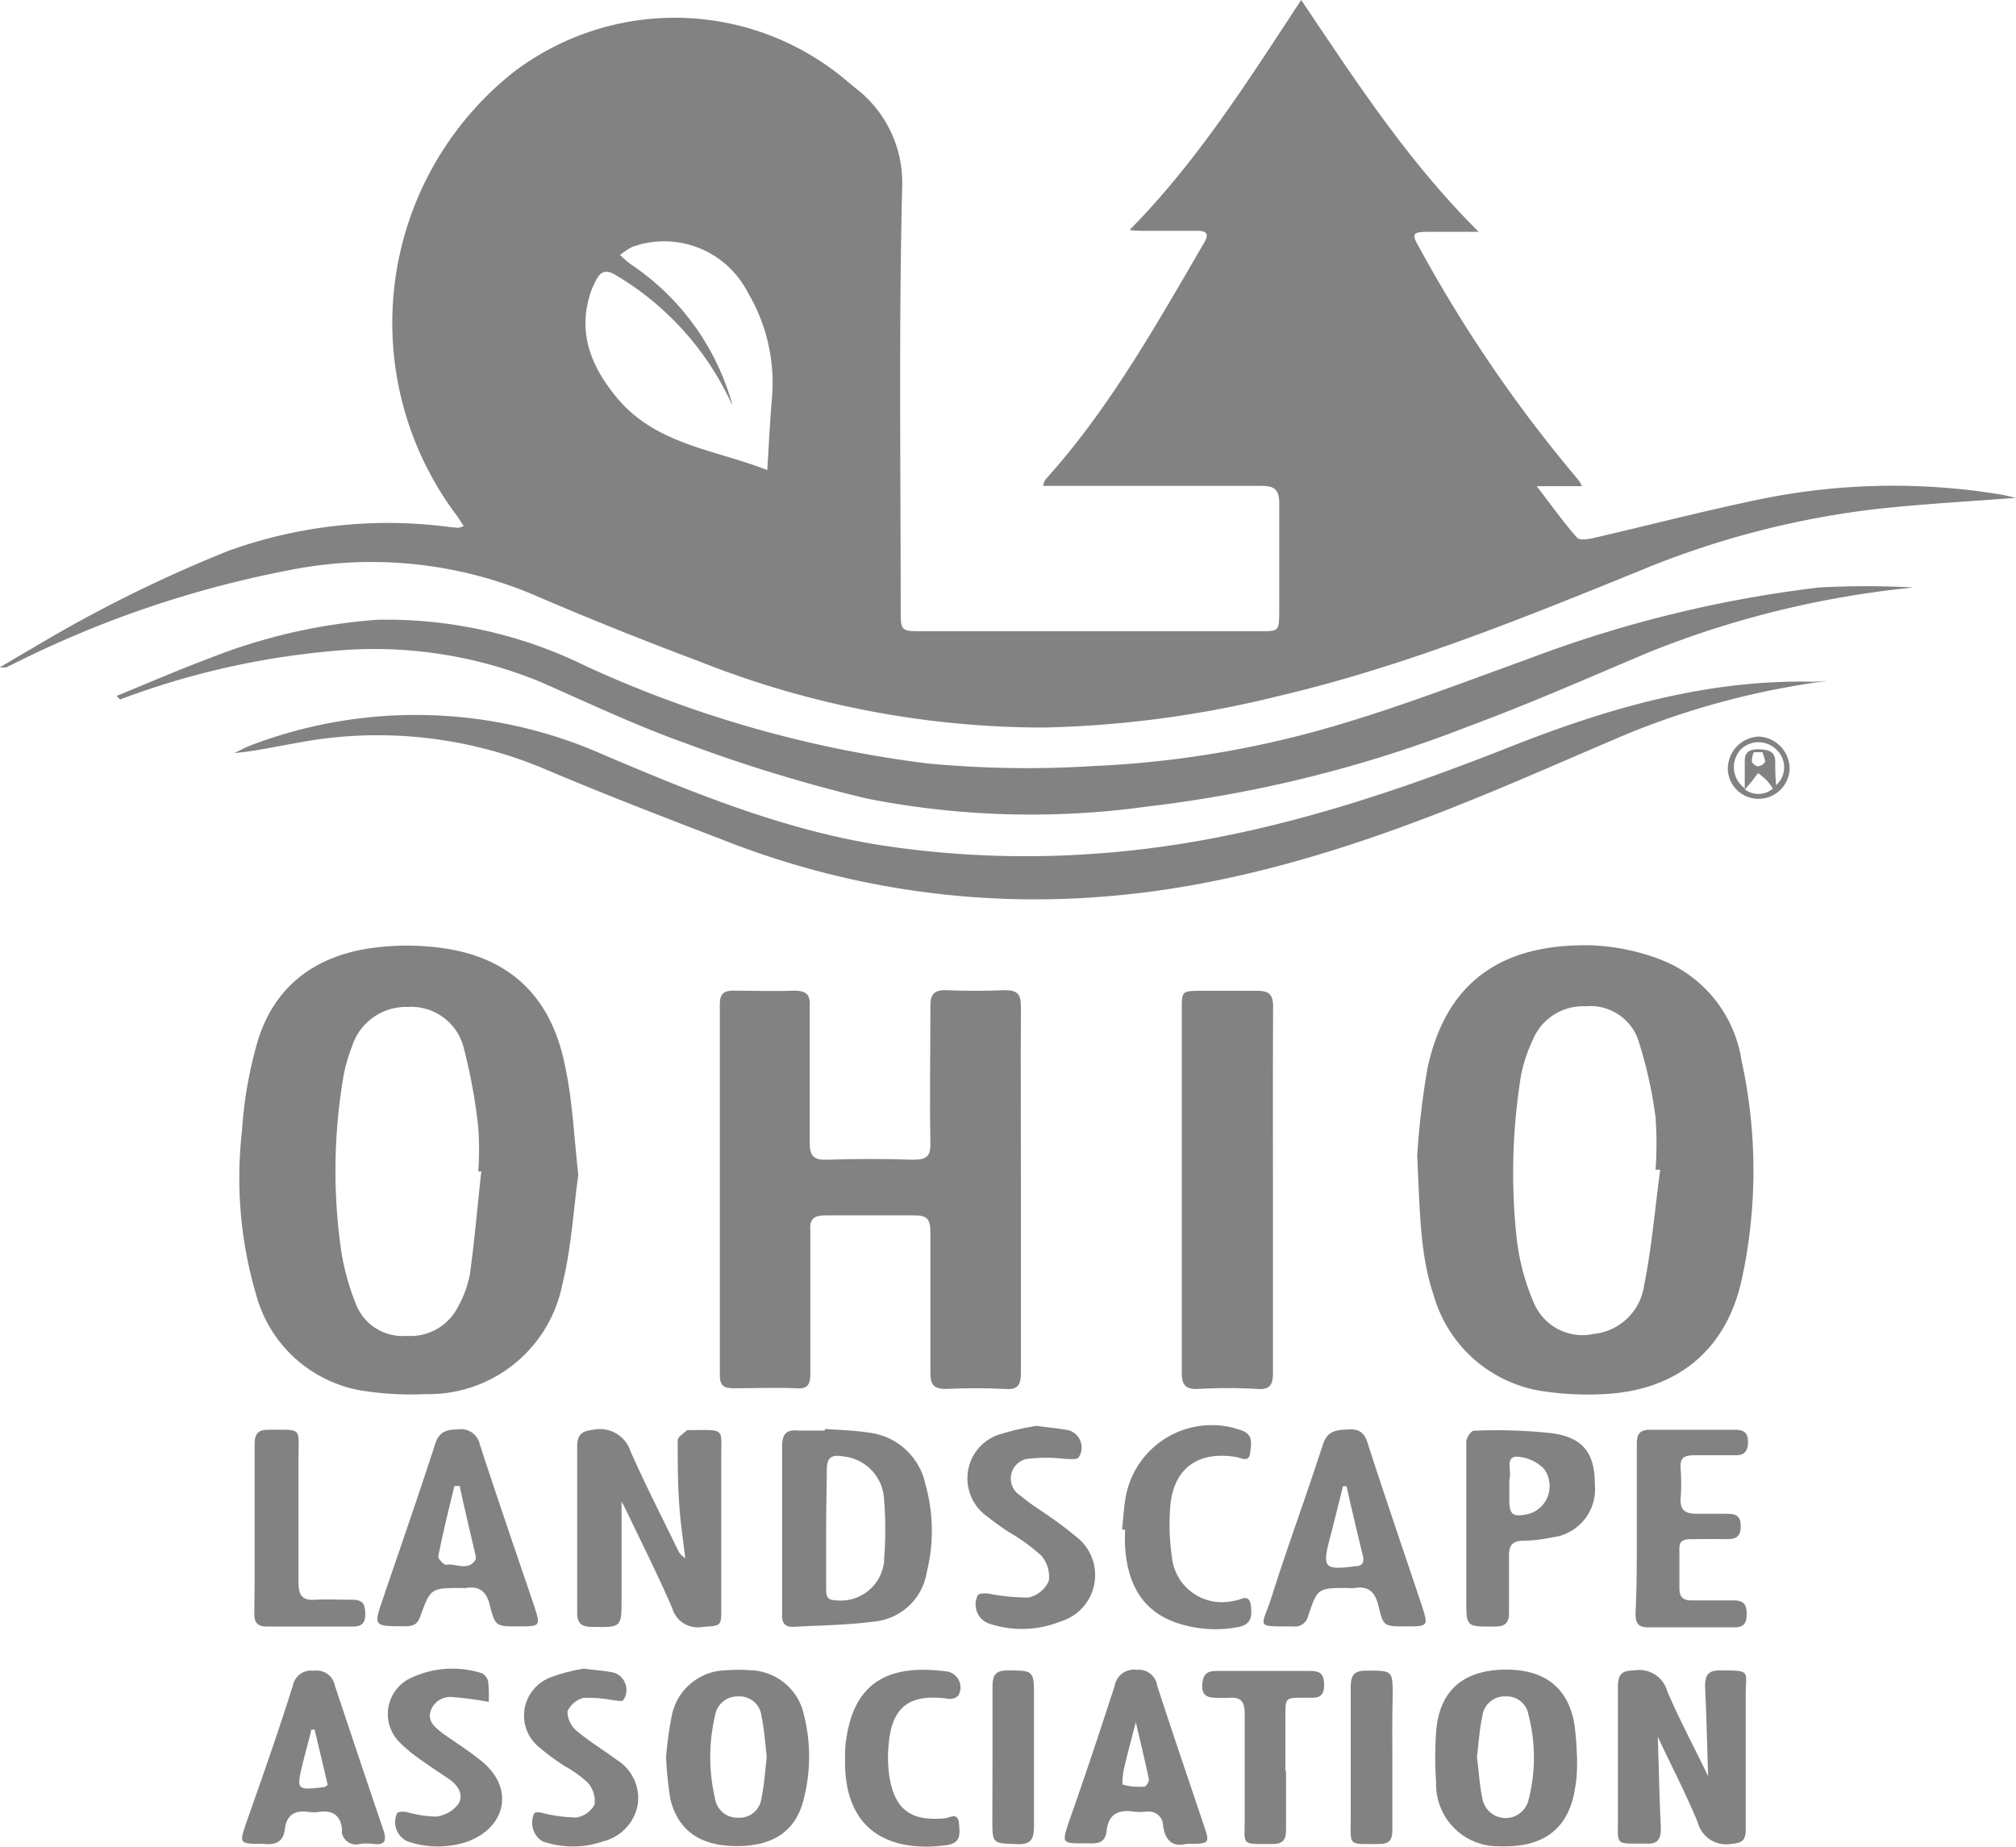 <svg viewBox="0 0 124.94 114.48" xmlns="http://www.w3.org/2000/svg"><g fill="#828282"><path d="m124.94 30.86c-3 .23-5.75.38-8.53.68a54.61 54.61 0 0 0 -14.76 3.83c-7.38 3-14.77 6-22.55 7.81a65.84 65.84 0 0 1 -14.45 1.92 57.81 57.81 0 0 1 -21.31-4.1q-5.34-2-10.53-4.24a25.87 25.87 0 0 0 -14.91-1.41 65.45 65.45 0 0 0 -16.9 5.72l-.62.3a2.71 2.71 0 0 1 -.4 0c.81-.47 1.43-.85 2.05-1.2a85.36 85.36 0 0 1 12.06-6 29.14 29.14 0 0 1 13.7-1.51l.6.06a1.42 1.42 0 0 0 .35-.11c-.21-.31-.38-.59-.58-.85a19.84 19.84 0 0 1 3.58-27.22 16.48 16.48 0 0 1 20.53.3l.72.6a7.37 7.37 0 0 1 2.92 6.19c-.21 8.71-.09 17.42-.09 26.13 0 1.37 0 1.37 1.37 1.37h20.89c1.18 0 1.19 0 1.2-1.21 0-2.23 0-4.47 0-6.7 0-.82-.25-1.1-1.08-1.1-4.12 0-8.25 0-12.38 0h-1.18a1.74 1.74 0 0 1 .14-.38c4-4.44 6.86-9.58 9.84-14.68.35-.59.13-.76-.46-.75h-3.16c-.28 0-.55 0-1-.05 4.21-4.26 7.35-9.26 10.64-14.26 3.37 5 6.6 10 11 14.37h-3c-1.15 0-1.2.09-.63 1.07a86 86 0 0 0 9.8 14.3 2 2 0 0 1 .23.4h-2.8c.92 1.2 1.66 2.25 2.5 3.19.16.19.74.09 1.11 0 3.46-.8 6.9-1.7 10.37-2.41a41.07 41.07 0 0 1 14.87-.25c.23.05.47.11.85.19zm-79.59-5.8c-.07-.15-.13-.3-.21-.45a18 18 0 0 0 -7-7.57c-.55-.33-.91-.24-1.18.3a5.1 5.1 0 0 0 -.38.86c-.78 2.48.06 4.52 1.63 6.43 2.43 2.95 6.1 3.23 9.34 4.51.1-1.53.16-3 .29-4.43a11 11 0 0 0 -1.5-6.59 5.82 5.82 0 0 0 -7.17-2.81 4.18 4.18 0 0 0 -.74.5 6.53 6.53 0 0 0 .63.55 15.42 15.42 0 0 1 6.32 8.71z"/><path d="m87.83 71.64a49.34 49.34 0 0 1 .64-5.43c1.21-5.65 4.94-7.72 10.15-7.61a13.38 13.38 0 0 1 4.41.93 8 8 0 0 1 4.9 6.21 31.85 31.85 0 0 1 0 13.64c-1 4.45-4.16 6.9-8.75 7.05a18.63 18.63 0 0 1 -3.42-.17 8.3 8.3 0 0 1 -6.9-5.94c-.86-2.53-.86-5.17-1.03-8.68zm15.08.87h-.31a22.17 22.17 0 0 0 0-3.26 27.41 27.41 0 0 0 -1.08-4.81 3.14 3.14 0 0 0 -3.26-2.06 3.36 3.36 0 0 0 -3.26 2.07 9.32 9.32 0 0 0 -.73 2.18 37.73 37.73 0 0 0 -.27 10.18 14.09 14.09 0 0 0 1.08 4 3.27 3.27 0 0 0 3.69 1.88 3.51 3.51 0 0 0 3.12-3c.48-2.37.68-4.79 1-7.19z"/><path d="m35.84 72.81c-.3 2.18-.43 4.57-1 6.86a8.44 8.44 0 0 1 -8.44 6.75 19.59 19.59 0 0 1 -3.59-.16 8.19 8.19 0 0 1 -6.91-5.91 25.7 25.7 0 0 1 -.9-10.28 25.64 25.64 0 0 1 1-5.63c1.1-3.47 3.73-5.27 7.25-5.7a15.92 15.92 0 0 1 4.36.06c4.18.63 6.59 3.2 7.39 7.2.48 2.14.56 4.38.84 6.81zm-6-.19h-.2a19.28 19.28 0 0 0 0-2.74 34.5 34.5 0 0 0 -.92-5 3.36 3.36 0 0 0 -3.45-2.46 3.51 3.51 0 0 0 -3.46 2.47 9.59 9.59 0 0 0 -.52 1.81 34.8 34.8 0 0 0 -.2 10.44 15 15 0 0 0 1 3.78 3.1 3.1 0 0 0 3.11 1.89 3.3 3.3 0 0 0 3.19-1.81 6.77 6.77 0 0 0 .73-2c.29-2.1.47-4.21.7-6.31z"/><path d="m63.27 73.85v11.25c0 .78-.21 1.07-1 1-1.21-.06-2.41-.06-3.61 0-.75 0-1-.2-1-1 0-2.92 0-5.84 0-8.76 0-.82-.26-1-1-1-1.83 0-3.67 0-5.5 0-.71 0-1 .22-.94.93v8.85c0 .68-.13 1-.88.94-1.29-.06-2.58 0-3.87 0-.61 0-.86-.17-.86-.82q0-11.52 0-23c0-.65.27-.84.87-.83 1.23 0 2.47.05 3.7 0 .77 0 1.05.21 1 1v8.42c0 .83.25 1.09 1.08 1.06 1.77-.06 3.55-.06 5.32 0 .81 0 1.1-.19 1.08-1-.05-2.84 0-5.67 0-8.51 0-.7.19-1 .92-1q1.84.08 3.69 0c.76 0 1 .23 1 1-.02 3.85 0 7.62 0 11.47z"/><path d="m7.23 43.14c1.93-.79 3.84-1.62 5.79-2.35a35.09 35.09 0 0 1 10.35-2.37 28 28 0 0 1 13 2.9 71.94 71.94 0 0 0 21.06 6 65.32 65.32 0 0 0 10.28.17 62.83 62.83 0 0 0 16-2.79c3.69-1.13 7.31-2.52 10.94-3.83a76 76 0 0 1 18.06-4.45 52.43 52.43 0 0 1 5.88 0 59.66 59.66 0 0 0 -16.37 4c-3.74 1.58-7.39 3.19-11.14 4.58a80.46 80.46 0 0 1 -20 5 52.43 52.43 0 0 1 -17.36-.5 94.44 94.44 0 0 1 -11.16-3.4c-3.07-1.09-6-2.48-9-3.8a27 27 0 0 0 -13-1.94 49.66 49.66 0 0 0 -13.12 3z"/><path d="m113.24 42.21a49.78 49.78 0 0 0 -12.24 3.22c-3.46 1.46-6.89 3-10.37 4.39-7.1 2.85-14.37 5.11-22 5.74a52.54 52.54 0 0 1 -23.45-3.35c-3.9-1.5-7.81-3-11.66-4.64a26.64 26.64 0 0 0 -15.26-1.49c-1.23.21-2.45.49-3.74.6.37-.17.73-.37 1.11-.51a28.68 28.68 0 0 1 21.78.62c5.59 2.38 11.28 4.71 17.41 5.64a59.41 59.41 0 0 0 13.18.48c9-.64 17.39-3.37 25.68-6.65 6-2.37 12.15-4.15 18.7-4z"/><path d="m78.89 73.76v11.34c0 .76-.2 1.07-1 1a30.88 30.88 0 0 0 -3.6 0c-.88.05-1.06-.3-1.05-1.09 0-2.81 0-5.61 0-8.42v-14c0-1.15 0-1.16 1.14-1.17s2.35 0 3.52 0c.75 0 1 .22 1 1-.02 3.78-.01 7.58-.01 11.34z"/><path d="m38.52 93.08v6c0 1.83 0 1.8-1.84 1.77-.67 0-.92-.25-.91-.91 0-1.8 0-3.61 0-5.42 0-1.6 0-3.21 0-4.81 0-.76.25-1 1-1.08a2 2 0 0 1 2.32 1.37c.91 2.05 1.91 4 2.91 6.06a1.15 1.15 0 0 0 .47.53c-.13-1.09-.3-2.18-.37-3.27-.1-1.32-.1-2.69-.1-4.03 0-.22.38-.44.59-.64h.17c2.23 0 1.93-.19 1.94 1.82v9.2c0 1.15 0 1.1-1.14 1.18a1.65 1.65 0 0 1 -1.9-1.16c-.86-2-1.84-3.94-2.78-5.91-.12-.26-.26-.51-.36-.7z"/><path d="m51.14 88.58c.91.07 1.83.09 2.73.23a4.07 4.07 0 0 1 3.48 3.19 10.67 10.67 0 0 1 .09 5.44 3.65 3.65 0 0 1 -3.1 3.06c-1.72.24-3.47.25-5.21.35-.54 0-.67-.3-.66-.77 0-1.63 0-3.26 0-4.9 0-1.83 0-3.66 0-5.5 0-.81.28-1.07 1-1h1.63zm.06 6.11v3.78c0 .4 0 .72.59.73a2.7 2.7 0 0 0 3-2.39.86.86 0 0 0 0-.16 22.61 22.61 0 0 0 0-3.68 2.81 2.81 0 0 0 -2.55-2.69c-.79-.14-1 .14-1 .89-.01 1.18-.04 2.35-.04 3.52z"/><path d="m105.86 110.11c-.06-1.81-.1-3.69-.19-5.56 0-.69.17-1 .91-1 2 0 1.6 0 1.61 1.6v8.25c0 .67-.2.84-.87.9a1.83 1.83 0 0 1 -2.11-1.35c-.73-1.76-1.61-3.46-2.47-5.28.07 2 .1 3.83.19 5.68 0 .72-.24 1-1 .93-1.86 0-1.66.17-1.66-1.66 0-2.69 0-5.38 0-8.07 0-.75.23-1 1-1a1.8 1.8 0 0 1 2.06 1.3c.79 1.83 1.72 3.57 2.53 5.26z"/><path d="m87.1 100.82c-1.32 0-1.37 0-1.67-1.27-.2-.84-.6-1.25-1.48-1.11a2.06 2.06 0 0 1 -.43 0c-1.85 0-1.87 0-2.45 1.74a.84.84 0 0 1 -.95.64c-2.38 0-1.94.09-1.34-1.74 1-3.18 2.17-6.33 3.2-9.52.3-.92.89-.92 1.64-.95s1 .34 1.17.95c1.07 3.3 2.19 6.57 3.29 9.86.46 1.4.46 1.4-.98 1.4zm-3.66-8.69h-.21c-.27 1.08-.53 2.15-.81 3.22-.48 1.82-.36 2 1.55 1.74.45 0 .6-.22.49-.67-.35-1.41-.68-2.83-1-4.25z"/><path d="m32.1 100.82c-1.35 0-1.41 0-1.74-1.3-.21-.86-.63-1.22-1.5-1.08a1.13 1.13 0 0 1 -.26 0c-1.9 0-1.92 0-2.57 1.81-.2.54-.56.56-1 .56-1.88 0-1.88 0-1.3-1.7 1.09-3.2 2.2-6.39 3.24-9.6.25-.76.69-.9 1.4-.9a1.19 1.19 0 0 1 1.37.94c1.08 3.32 2.22 6.62 3.34 9.93.44 1.34.44 1.34-.98 1.34zm-3.69-8.7h-.25c-.35 1.46-.72 2.91-1 4.38 0 .14.36.53.5.5.61-.11 1.37.45 1.83-.35 0 0 0-.11 0-.17-.34-1.45-.69-2.9-1-4.36z"/><path d="m41.28 108.92a22.58 22.58 0 0 1 .36-2.6 3.49 3.49 0 0 1 3.36-2.78 9.9 9.9 0 0 1 1.54 0 3.49 3.49 0 0 1 3.27 2.71 10.57 10.57 0 0 1 0 5.27c-.48 2-1.91 2.93-4.18 2.92s-3.63-1-4.09-2.94a22.64 22.64 0 0 1 -.26-2.58zm6.24 0c-.1-.86-.15-1.71-.33-2.54a1.36 1.36 0 0 0 -1.43-1.22 1.41 1.41 0 0 0 -1.45 1.21 11.26 11.26 0 0 0 0 5.1 1.4 1.4 0 0 0 1.44 1.21 1.37 1.37 0 0 0 1.44-1.21c.18-.83.22-1.69.33-2.55z"/><path d="m97.74 109.07c0 .48 0 1.11-.12 1.73-.38 2.56-1.94 3.76-4.73 3.65a3.84 3.84 0 0 1 -3.89-3.81v-.17a22.61 22.61 0 0 1 0-3.08c.18-2.57 1.66-3.87 4.3-3.89s4.11 1.34 4.33 3.88c.06.51.08 1.03.11 1.69zm-6.2-.1c.11.86.16 1.75.35 2.61a1.46 1.46 0 0 0 2.84 0 10.53 10.53 0 0 0 0-5.26 1.36 1.36 0 0 0 -1.4-1.16 1.39 1.39 0 0 0 -1.46 1.2c-.18.83-.23 1.69-.34 2.58z"/><path d="m90.87 94.7c0-1.77 0-3.55 0-5.33 0-.24.3-.68.47-.68a31.85 31.85 0 0 1 4.88.16c1.93.28 2.63 1.28 2.62 3.2a3 3 0 0 1 -2.64 3.25 9 9 0 0 1 -1.79.21c-.68 0-.9.3-.89.94v3.52c0 .64-.24.85-.86.86-1.79 0-1.79.07-1.79-1.74zm2.67-2.61v.94c0 .85.24 1 1 .86a1.78 1.78 0 0 0 1.47-2.06 1.69 1.69 0 0 0 -.32-.77 2.48 2.48 0 0 0 -1.69-.76c-.69 0-.35.82-.43 1.28a2.17 2.17 0 0 0 -.03.51z"/><path d="m101.44 94.65c0-1.72 0-3.44 0-5.15 0-.63.21-.88.85-.87h5.24c.52 0 .8.17.8.74s-.19.85-.79.84c-.83 0-1.67 0-2.5 0s-.92.25-.88.91a12.34 12.34 0 0 1 0 1.72c-.07.78.29 1 1 1s1.15 0 1.72 0 1 0 1 .77-.42.81-1 .8-1.32 0-2 0-.82.15-.8.73v2.32c0 .57.26.76.79.75h2.58c.6 0 .8.25.8.83s-.17.85-.79.84c-1.77 0-3.55 0-5.33 0-.62 0-.77-.29-.77-.84.09-1.83.08-3.61.08-5.39z"/><path d="m64.25 88.39c.78.11 1.38.15 2 .28a1.11 1.11 0 0 1 .75 1.33 1 1 0 0 1 -.15.34c-.11.15-.53.1-.81.1a9.72 9.72 0 0 0 -2.41 0 1.24 1.24 0 0 0 -.38 2.28c.58.5 1.25.9 1.88 1.35a18.5 18.5 0 0 1 1.5 1.14 3 3 0 0 1 -.92 5.31 6.4 6.4 0 0 1 -4.46.11 1.26 1.26 0 0 1 -.7-1.63.54.54 0 0 1 .05-.11c.07-.12.41-.13.63-.11a12.42 12.42 0 0 0 2.51.25 1.81 1.81 0 0 0 1.26-1.03 2 2 0 0 0 -.48-1.58 11.93 11.93 0 0 0 -2-1.45c-.48-.31-.94-.65-1.39-1a2.89 2.89 0 0 1 -.64-4 2.86 2.86 0 0 1 1.59-1.09 14.86 14.86 0 0 1 2.17-.49z"/><path d="m16.32 114.3c-1.5 0-1.5 0-1.06-1.3 1-2.84 2-5.67 2.89-8.52a1.15 1.15 0 0 1 1.3-.91 1.14 1.14 0 0 1 1.3.91c1 3 2 6 3 8.93.24.7.11 1-.64.89a3.3 3.3 0 0 0 -.77 0 .91.91 0 0 1 -1.14-.62.86.86 0 0 1 0-.28c-.1-.91-.62-1.2-1.47-1.08a2 2 0 0 1 -.6 0c-.87-.13-1.38.2-1.48 1.09s-.76.96-1.33.89zm3.18-7.08h-.2c-.17.69-.36 1.37-.53 2.06-.41 1.7-.41 1.7 1.34 1.5.05 0 .09-.06.2-.13z"/><path d="m73.53 114.3c-.83.22-1.33-.19-1.45-1.15a.87.87 0 0 0 -.87-.85.69.69 0 0 0 -.2 0 3.3 3.3 0 0 1 -.77 0c-.95-.14-1.55.17-1.66 1.2-.09.88-.74.77-1.35.77-1.42 0-1.42 0-1-1.3 1-2.82 1.93-5.63 2.85-8.46a1.21 1.21 0 0 1 1.36-1 1.16 1.16 0 0 1 1.28 1c.93 2.86 1.9 5.7 2.86 8.56.42 1.22.42 1.23-1.05 1.23zm-3.14-7.53c-.29 1.1-.53 2-.73 2.86-.07.34-.15 1-.06 1a3.72 3.72 0 0 0 1.33.12c.1 0 .3-.33.27-.46-.23-1.11-.5-2.21-.81-3.53z"/><path d="m69.54 94.82c.08-.73.11-1.48.26-2.2a5.42 5.42 0 0 1 6.42-4.16 6.45 6.45 0 0 1 .75.22c.74.27.55.87.51 1.37-.06.65-.57.32-.87.27-2.47-.41-4 .81-4.1 3.32a14.06 14.06 0 0 0 .12 2.9 3.11 3.11 0 0 0 3.44 2.76 2.36 2.36 0 0 0 .45-.08c.33 0 .89-.5 1 .3.07.62.07 1.19-.79 1.34a7.46 7.46 0 0 1 -4-.33c-2.08-.8-2.85-2.52-3-4.59a10.25 10.25 0 0 1 0-1.11z"/><path d="m15.78 94.68c0-1.72 0-3.44 0-5.15 0-.67.22-.91.9-.9 2.09 0 1.82-.16 1.82 1.76v7.72c0 .77.23 1.11 1 1.06s1.6 0 2.4 0c.65 0 .73.38.74.9s-.23.77-.77.76c-1.77 0-3.55 0-5.32 0-.61 0-.8-.26-.79-.83.03-1.78.02-3.55.02-5.32z"/><path d="m36.18 103.44c.79.1 1.36.13 1.91.26a1.14 1.14 0 0 1 .66 1.47 1.71 1.71 0 0 1 -.13.23c-.1.1-.39 0-.6 0a8.21 8.21 0 0 0 -1.85-.15 1.51 1.51 0 0 0 -1 .83 1.58 1.58 0 0 0 .55 1.2c.78.66 1.68 1.2 2.5 1.81a2.79 2.79 0 0 1 1.3 2.8 2.87 2.87 0 0 1 -2.12 2.25 5.73 5.73 0 0 1 -3.79 0 1.36 1.36 0 0 1 -.5-1.73c.1-.11.4-.07.6 0a9.8 9.8 0 0 0 2 .26 1.58 1.58 0 0 0 1.14-.81 1.75 1.75 0 0 0 -.42-1.35 7.19 7.19 0 0 0 -1.38-1 14 14 0 0 1 -1.65-1.21 2.52 2.52 0 0 1 -.35-3.55 2.55 2.55 0 0 1 1.12-.79 11 11 0 0 1 2.01-.52z"/><path d="m30.29 105.5a20 20 0 0 0 -2.18-.29 1.29 1.29 0 0 0 -1.43.87c-.18.67.29 1 .78 1.39.82.57 1.67 1.11 2.44 1.75 1.94 1.61 1.5 4-.87 4.92a5.73 5.73 0 0 1 -3.79 0 1.31 1.31 0 0 1 -.63-1.74c.07-.11.38-.1.57-.08a7.21 7.21 0 0 0 1.84.29 2.06 2.06 0 0 0 1.38-.77c.36-.57 0-1.16-.55-1.54s-1.15-.76-1.7-1.16a9.25 9.25 0 0 1 -1.45-1.2 2.47 2.47 0 0 1 .13-3.5 2.88 2.88 0 0 1 .39-.3 6 6 0 0 1 4.66-.41.77.77 0 0 1 .38.55 9.61 9.61 0 0 1 .03 1.22z"/><path d="m52.37 109.08c0-.43 0-.87.08-1.29.56-3.94 3.16-4.57 6.2-4.18a1 1 0 0 1 .87 1.1 1.1 1.1 0 0 1 -.12.39.74.74 0 0 1 -.62.21c-2.45-.35-3.56.51-3.72 3a7.88 7.88 0 0 0 .07 1.88c.34 2 1.34 2.71 3.38 2.53.31 0 .85-.44.92.3s.1 1.23-.76 1.36c-3.05.42-6.36-.49-6.3-5.3z"/><path d="m79.7 109.77v3.69c0 .61-.22.86-.86.85-2 0-1.69.12-1.7-1.62 0-2.14 0-4.29 0-6.44 0-.73-.2-1.08-1-1-.23 0-.46 0-.69 0-.6 0-1-.12-.94-.85s.4-.83 1-.82h5.67c.67 0 .88.2.88.89s-.35.8-.9.77h-.34c-1.15 0-1.16 0-1.16 1.11v3.43z"/><path d="m86.29 109v4.46c0 .63-.22.86-.85.85-1.94 0-1.73.18-1.73-1.68 0-2.69 0-5.38 0-8.07 0-.76.25-1 1-1 1.6 0 1.6 0 1.6 1.55-.03 1.31-.03 2.6-.02 3.89z"/><path d="m61.51 108.92c0-1.46 0-2.91 0-4.37 0-.68.17-1 .91-1 1.66 0 1.66 0 1.66 1.67v8c0 .79-.18 1.13-1.05 1.1-1.53-.06-1.53 0-1.53-1.54z"/><path d="m109 49.52a1.9 1.9 0 0 1 -1.92-1.86 2 2 0 0 1 1.94-2 2 2 0 0 1 1.89 2 1.93 1.93 0 0 1 -1.91 1.86zm-.89-.61a1.37 1.37 0 0 0 1.73 0l.19-.2a1.49 1.49 0 0 0 .19-2.11.8.8 0 0 0 -.13-.13 1.57 1.57 0 0 0 -2.22 0 1.62 1.62 0 0 0 .13 2.29l.14.11z"/><path d="m108.13 48.92c0-.59 0-1.19 0-1.78s.4-.7.89-.69 1 .09 1 .76c0 .5 0 1 .06 1.5l-.19.2a6 6 0 0 0 -.37-.51c-.18-.17-.37-.33-.56-.48-.14.17-.26.35-.4.52l-.4.47zm1.11-2.29h-.55a1.43 1.43 0 0 0 -.12.58.49.49 0 0 0 .39.29.56.56 0 0 0 .43-.28c0-.16-.09-.36-.15-.55z"/></g></svg>